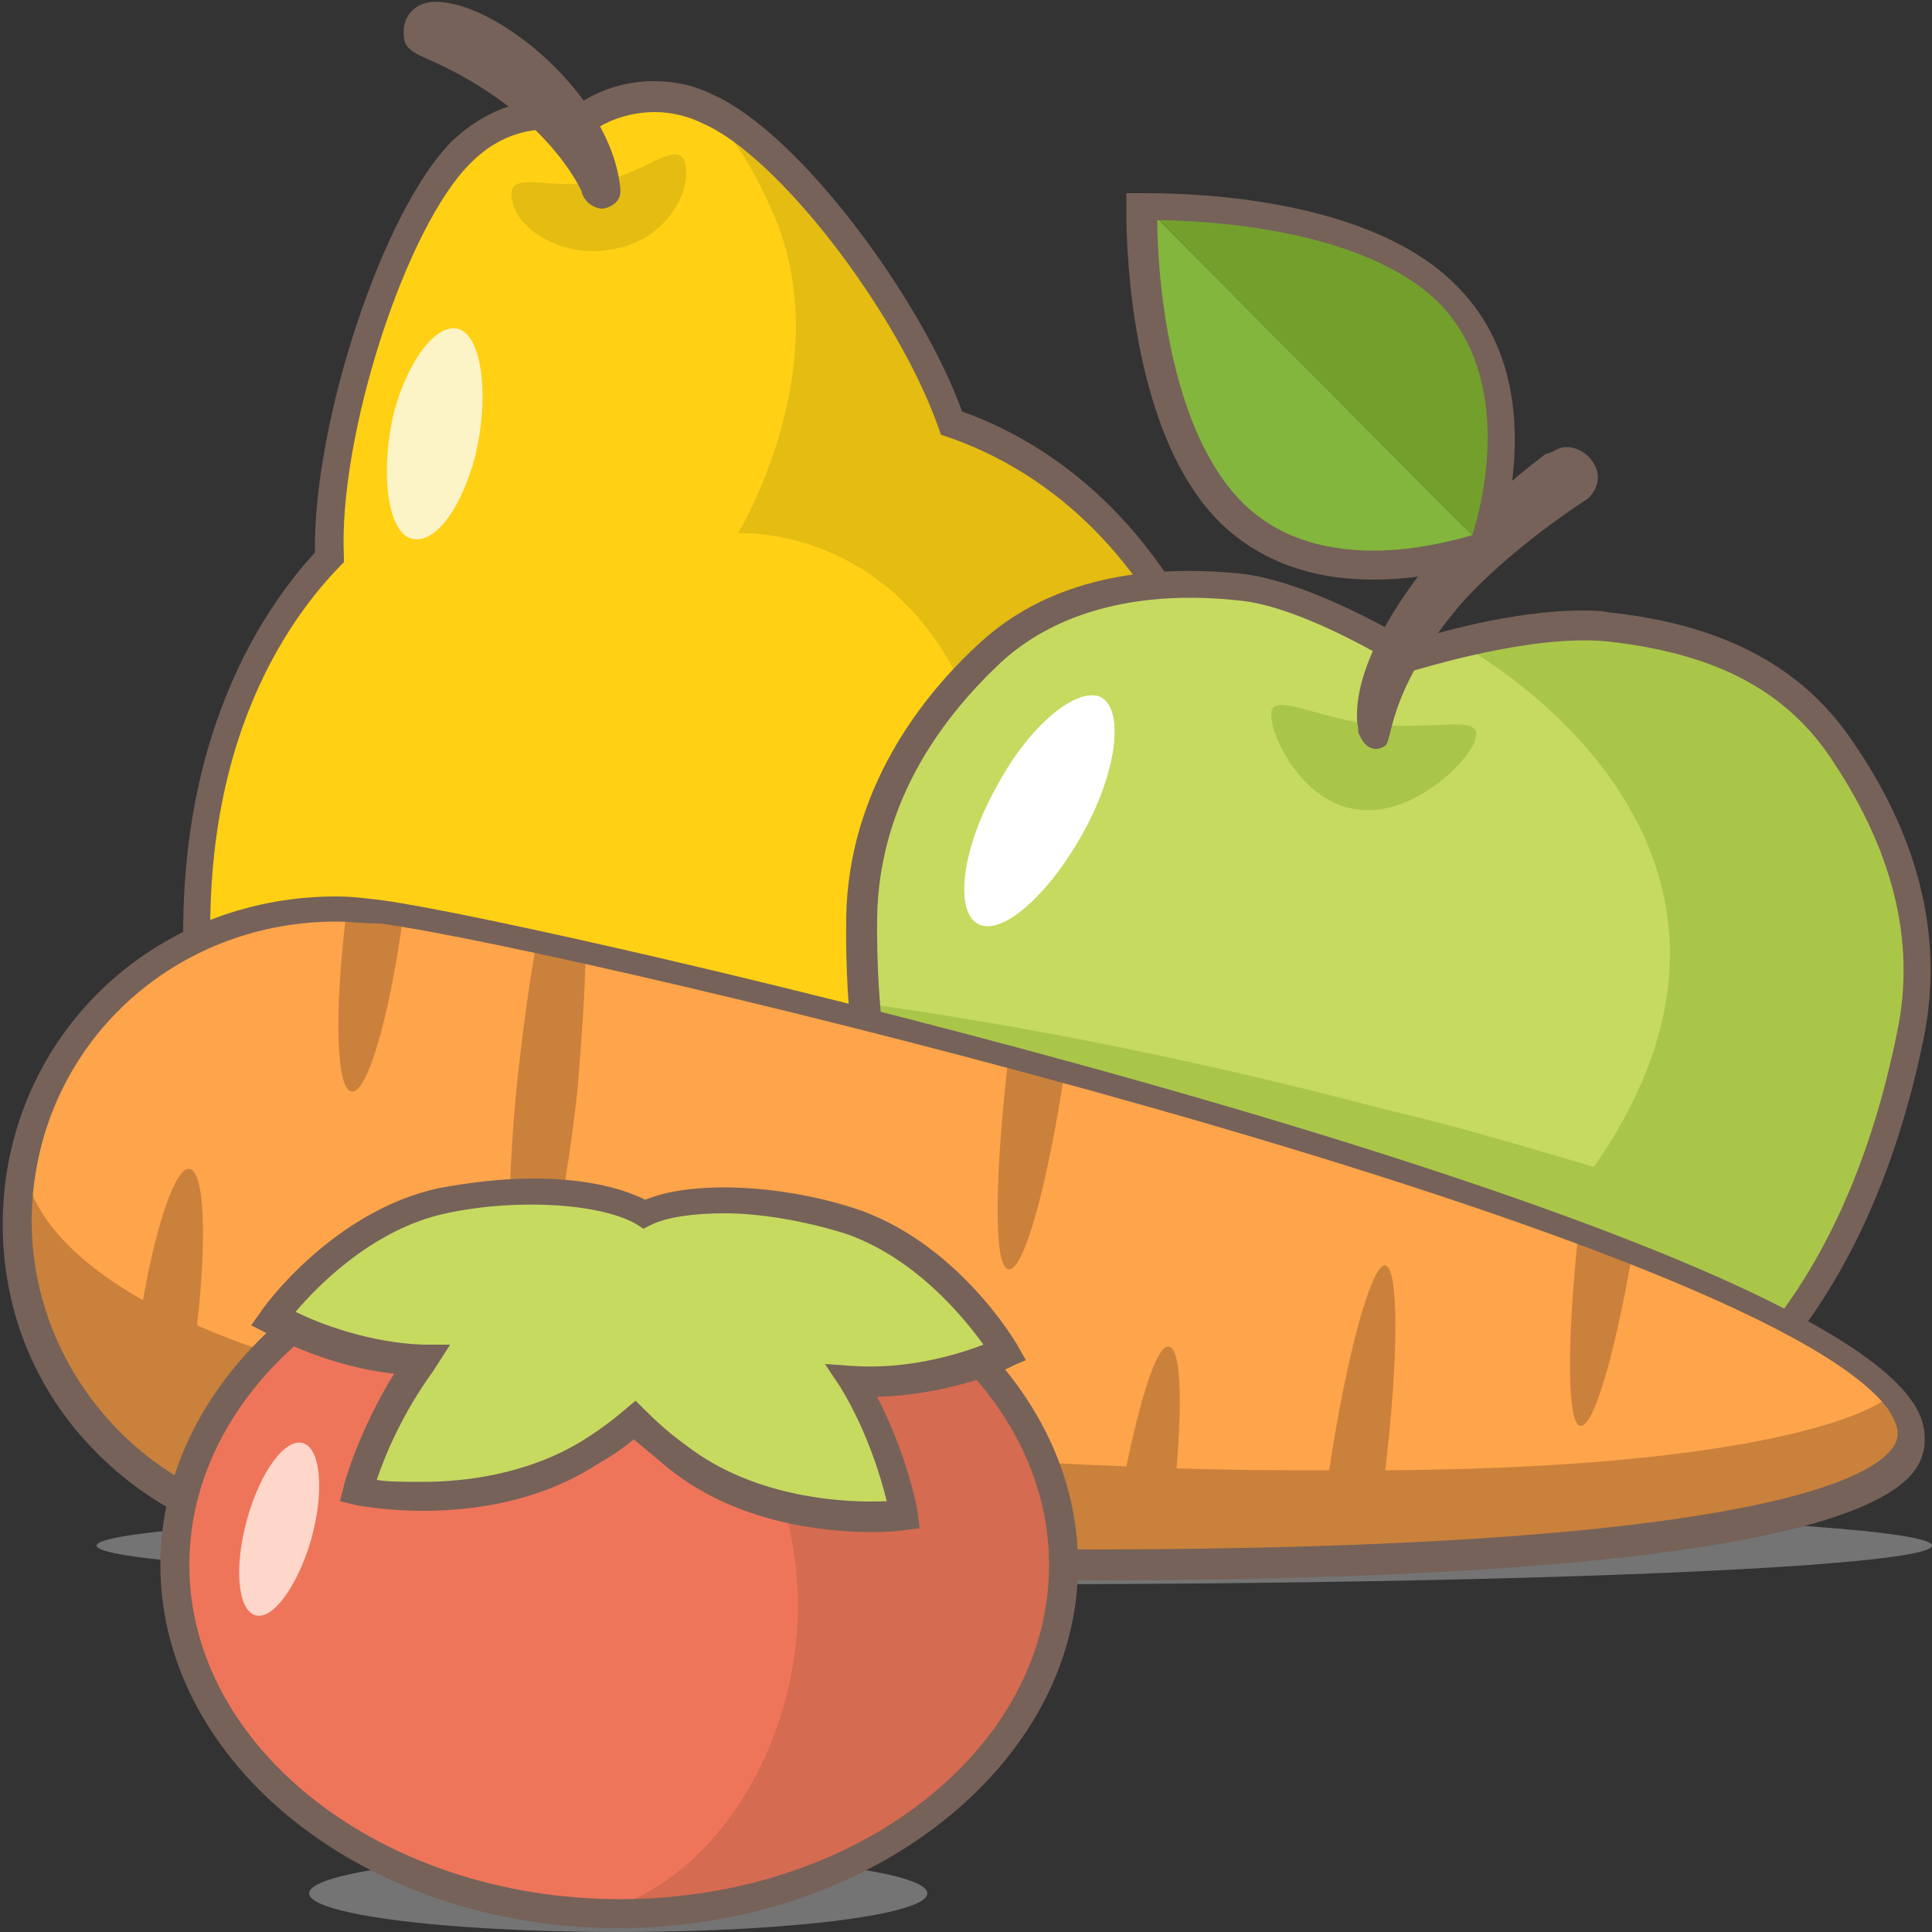 <?xml version="1.0" encoding="utf-8"?>
<!-- Generator: Adobe Illustrator 18.1.0, SVG Export Plug-In . SVG Version: 6.00 Build 0)  -->
<svg version="1.1" id="Слой_1" xmlns="http://www.w3.org/2000/svg" xmlns:xlink="http://www.w3.org/1999/xlink" x="0px" y="0px"
	 viewBox="0 0 100 100" enable-background="new 0 0 100 100" xml:space="preserve">
<rect x="0" y="0" width="100" height="100" fill="#333333" stroke="none"/>
<g>
	<path fill="#E4BC12" d="M64.3,40.6c-0.7-2.7-1.5-5-2.5-7c-3.2-6.6-7.9-10.1-12.6-11.8c-2-5.9-8.4-14.4-12.6-16.3
		c-0.5-0.2-1-0.4-1.5-0.5c-3.1-0.7-5.2,1.1-5.2,1.1s-3.2-1.2-6.1,1.6c-3.5,3.5-7.1,14.6-6.9,21c-4.6,4.8-8.1,13.2-6.5,25.3
		c0.9,6.2,5.9,9.4,9.1,11.8c3.3,2.4,7.5,3,12.7,1.9c3.4-0.8,7.8-4.4,7.8-4.4s6,1.3,9.9,0.4c5.1-1.2,8.6-3.5,10.5-7.2
		C62.5,52.8,65.8,46.6,64.3,40.6z"/>
	<path fill="#FFD013" d="M42.6,60.5c2.1-1.9,9.9-9.1,9.4-15.5c-1.2-18.2-13.8-17.4-13.8-17.4S43.5,18.9,40,11
		c-1.6-3.7-3.1-5.2-4.8-5.8C32.1,4.5,30,6.2,30,6.2S26.8,5,23.9,7.9c-3.5,3.5-7.1,14.6-6.9,21c-4.6,4.8-8.1,13.2-6.5,25.3
		c0.9,6.2,5.9,9.4,9.1,11.8c3.3,2.4,7.5,3,12.7,1.9c3.4-0.8,7.8-4.4,7.8-4.4S45.4,58.1,42.6,60.5z"/>
	<path fill="#766259" d="M27.6,69.2c-3.2,0-6.1-0.9-8.4-2.6L18.5,66c-3.3-2.4-7.8-5.7-8.6-11.7c-1.9-14.1,3.1-22.1,6.4-25.7
		c-0.1-6.7,3.5-17.7,7.1-21.3c1.8-1.7,3.6-2.1,4.9-2.1c0.7,0,1.2,0.1,1.6,0.2c0.6-0.4,2-1.2,3.9-1.2c1.1,0,2.1,0.2,3.1,0.7
		c4.5,2,10.8,10.6,12.9,16.4c5.3,1.9,12.1,6.9,15.2,19.2c1.6,6.2-1.7,12.5-3.7,16.2L61.3,57c-2,3.9-5.6,6.4-11,7.6
		c-1,0.2-2.1,0.3-3.4,0.3c-2.8,0-5.6-0.5-6.5-0.7c-1,0.8-4.7,3.6-7.8,4.4C30.8,69,29.2,69.2,27.6,69.2z M28.3,6.7
		c-1,0-2.5,0.3-3.9,1.7c-3.4,3.3-6.9,14.2-6.6,20.4l0,0.3l-0.2,0.2c-3.2,3.3-8.2,10.8-6.3,24.7c0.7,5.4,4.8,8.4,8,10.7l0.8,0.6
		c3.1,2.3,7.2,2.9,12.1,1.7c3.2-0.8,7.4-4.2,7.4-4.3l0.3-0.2l0.4,0.1c0,0,3.3,0.7,6.6,0.7c1.2,0,2.2-0.1,3.1-0.3
		c5-1.1,8.2-3.3,10-6.9l0.1-0.3c2-3.8,5-9.5,3.5-15.2C60.6,28.9,54,24.3,49,22.6l-0.3-0.1l-0.1-0.3c-2.1-6-8.3-14.1-12.2-15.8
		c-0.8-0.4-1.7-0.6-2.5-0.6c-2,0-3.3,1-3.3,1.1l-0.3,0.3l-0.4-0.2C29.7,6.9,29.1,6.7,28.3,6.7z"/>
	<path fill-rule="evenodd" clip-rule="evenodd" fill="#FCF3C7" d="M23.9,17.1c1.1,0.6,1.4,3.6,0.7,6.5c-0.8,3-2.3,4.8-3.5,4.2
		c-1.1-0.6-1.4-3.6-0.7-6.5C21.2,18.4,22.8,16.5,23.9,17.1z"/>
	<path fill="#E4BC12" d="M31.7,12.9c-2.5,0.5-5-1-5.2-2.6c-0.3-1.6,2-0.4,4.5-0.9C33.5,9,35.2,7,35.5,8.6
		C35.7,10.3,34.2,12.5,31.7,12.9z"/>
	<path fill="#766259" d="M22.7,0.1c-1.3-0.1-1.9,0.9-1.8,1.7C20.9,2.3,21.1,2.6,22,3c6.3,2.7,8.1,6.9,8.1,6.9
		c0.1,0.5,0.6,0.9,1.1,0.9c0.6-0.1,1-0.5,0.9-1.1C31.6,4.9,25.8,0.2,22.7,0.1z"/>
</g>
<path fill="#E4BC12" d="M42.6,60.5C42.2,60.8,42,61,42,61s-0.1,0.1,0.3-0.2L42.6,60.5z"/>
<g>
	<g>
		<path fill="#AAC649" d="M95.2,38.4c-2.5-3.5-6.3-5.5-11.8-6.1c0,0-0.1,0-0.1,0C79.1,31.9,73,33.9,73,33.9s-5-3.2-8.7-3.6
			c-5.5-0.6-9.9,0.5-13,3.3c-3.1,2.8-6.7,7.4-6.8,13.8c0,1.5,0,3,0.1,4.4c1.2,16,10.3,22.7,17.5,23.5c2.4,0.3,4.8-0.1,7-1.2
			c1.9,1.5,4.2,2.5,6.6,2.7c7.8,0.9,19.3-4.7,23.1-23.4C100.2,47.1,97.8,42,95.2,38.4z"/>
		<path fill="#C6DA60" d="M82.5,60.4c11.9-17.1-7-27.1-7-27.1c2.9-0.5,5.6-0.8,7.9-0.9c0,0-0.1,0-0.1,0C79,32,72.9,34,72.9,34
			s-5-3.2-8.7-3.6c-5.5-0.6-9.9,0.5-13,3.3c-3.1,2.8-6.7,7.4-6.8,13.8c0,1.5,0,3,0.1,4.4c8,1.1,17.3,2.9,27.1,5.5
			C75.5,58.3,79.1,59.4,82.5,60.4z"/>
		<path fill="#766259" d="M77.4,77.7c-0.6,0-1.1,0-1.7-0.1c-2.4-0.2-4.7-1.1-6.6-2.6c-2.2,1-4.6,1.4-7,1.1
			c-6.9-0.8-18.6-7.6-18.3-28.6c0.1-6.6,3.9-11.5,7-14.3c3.2-2.9,7.8-4.1,13.5-3.5c3.3,0.4,7.5,2.8,8.7,3.5c1.2-0.4,5.3-1.6,8.9-1.6
			c0.5,0,0.9,0,1.4,0.1c5.7,0.6,9.8,2.7,12.4,6.4c3.6,5.1,4.9,10.3,3.9,15.5C96,71.4,85.4,77.7,77.4,77.7z M69.3,73.3l0.4,0.3
			c1.8,1.4,3.9,2.3,6.2,2.6c0.5,0.1,1,0.1,1.5,0.1c7.5,0,17.4-6,20.8-22.9c1-4.8-0.3-9.6-3.6-14.4c-2.4-3.4-6-5.2-11.4-5.8
			c-4-0.4-9.9,1.5-10,1.5l-0.3,0.1l-0.3-0.2c0,0-4.9-3.1-8.3-3.5c-5.2-0.6-9.5,0.5-12.4,3.1c-2.9,2.7-6.4,7.1-6.5,13.3
			c-0.2,19.9,10.6,26.4,17,27.1c2.3,0.3,4.6-0.1,6.6-1.2L69.3,73.3z"/>
		<path fill-rule="evenodd" clip-rule="evenodd" fill="#FFFFFF" d="M57,36.1c1.2,0.7,0.8,3.9-1,7.1c-1.8,3.2-4.2,5.3-5.4,4.6
			c-1.2-0.7-0.8-3.9,1-7.1C53.3,37.5,55.8,35.5,57,36.1z"/>
		<path fill-rule="evenodd" clip-rule="evenodd" fill="#AAC649" d="M76.4,38.1c-0.1,1.1-3.2,4.2-6.1,3.8c-2.9-0.3-4.6-3.9-4.5-5
			c0.1-1.1,2.4,0.3,5.3,0.6C74.1,37.8,76.6,37,76.4,38.1z"/>
		<g>
			<path fill="#766259" d="M82.5,24c-0.4-0.7-1.3-1.1-2-0.7c-0.1,0.1-0.5,0.2-0.5,0.2s-4.1,3-6.8,6.6c-3,4.1-3.1,6.6-2.9,7.6
				c0,0,0,0.1,0,0.1c0,0.2,0.1,0.3,0.1,0.3c0.2,0.5,0.7,0.9,1.3,0.5c0.4-0.3,0.1-2.8,3.8-7.2c2.6-3,6.7-5.6,6.7-5.6S83.1,25,82.5,24
				z"/>
		</g>
		<path fill="#83B63C" d="M59.2,10.6c0,0-0.3,11,4.6,15.9c4.6,4.6,12.1,2.1,13,1.8L59.2,10.6C59.2,10.6,59.2,10.6,59.2,10.6z"/>
		<path fill="#73A02D" d="M75.1,15.2c-4.7-4.7-15-4.6-15.9-4.6l17.6,17.7c0.1,0,0.1,0,0.1,0S80,20,75.1,15.2z"/>
		<path fill="#766259" d="M71.1,30c-3.3,0-5.9-1-7.9-2.9c-5.1-5-4.9-16-4.9-16.4l0-0.7l0.7,0c0,0,0.2,0,0.4,0c2.6,0,11.6,0.3,16,4.8
			c5.2,5.2,2.1,13.5,2,13.9l-0.1,0.3l-0.3,0.1C77,29,74.4,30,71.1,30z M59.9,11.4c0,2.5,0.5,10.7,4.4,14.6c1.7,1.7,4,2.5,6.8,2.5
			c2.3,0,4.4-0.6,5.1-0.8c0.5-1.5,2.2-8-1.7-12C70.6,11.8,62.3,11.4,59.9,11.4z"/>
	</g>
	<path fill-rule="evenodd" clip-rule="evenodd" fill="#FFFFFF" d="M57,36.1c1.2,0.7,0.8,3.9-1,7.1c-1.8,3.2-4.2,5.3-5.4,4.6
		c-1.2-0.7-0.8-3.9,1-7.1C53.3,37.5,55.8,35.5,57,36.1z"/>
</g>
<path fill="#EF755A" d="M55,81c0-1.2-0.2-2.4-0.5-3.6v7.2C54.8,83.4,55,82.2,55,81z"/>
<g>
	<ellipse fill="#747474" cx="52.5" cy="80" rx="47.5" ry="2"/>
	<g>
		<path fill="#CA813B" d="M98.1,72.2c-2-2.3-6.9-4.8-13.4-7.4c-0.9-0.4-1.8-0.7-2.8-1.1c-7.8-2.9-17.4-5.8-26.6-8.3
			c-0.9-0.3-1.9-0.5-2.8-0.8c-8.1-2.2-15.9-4.1-21.9-5.4c-0.9-0.2-1.7-0.4-2.5-0.5c-2.9-0.6-5.3-1.1-6.9-1.4c-0.5-0.1-1-0.2-1.3-0.2
			C19.4,47,18.8,47,18.3,47C10.2,46.6,3.1,52,1.5,59.8c-0.1,0.4-0.2,0.7-0.2,1.1C0,69.8,6.2,78.1,15.3,79.3
			c9.2,1.2,82.4,4.7,83.7-4.8C99.2,73.8,98.8,73,98.1,72.2z"/>
		<path fill="#FEA44A" d="M7.4,67.3c0.7-4,1.7-6.9,2.4-6.8c0.8,0.1,0.9,3.7,0.4,8.1c5.7,2.5,15,4.8,30,6.1c6.7,0.6,12.7,1,18.1,1.2
			c0.8-3.8,1.6-6.3,2.2-6.2c0.6,0.1,0.7,2.6,0.4,6.3c2.8,0.1,5.4,0.1,7.9,0.1c0.9-6,2.2-10.7,2.9-10.6c0.7,0.1,0.7,4.7,0,10.6
			C88.4,76,96,73.8,97.9,72.2c-2-2.3-6.9-4.8-13.4-7.4c-0.9,5.2-2,9.1-2.7,9c-0.7-0.1-0.7-4.4-0.1-10c-7.8-2.9-17.4-5.8-26.6-8.3
			c-0.9,5.9-2.1,10.3-2.9,10.2c-0.8-0.1-0.7-5,0-11c-8.1-2.2-15.9-4.1-21.9-5.4c0,2-0.2,4.4-0.4,7c-0.7,6.6-2,11.9-2.8,11.7
			c-0.8-0.2-1-5.6-0.3-12.3c0.3-2.6,0.6-5,1-7c-2.9-0.6-5.3-1.1-6.9-1.4c0,0.2-0.1,0.4-0.1,0.6c-0.7,4.9-1.8,8.7-2.6,8.6
			c-0.8-0.1-0.9-4.1-0.3-9c0-0.2,0.1-0.4,0.1-0.6C10,46.7,2.9,52.1,1.2,59.9C1.3,61.6,2.3,64.4,7.4,67.3z"/>
	</g>
	<path fill="#766259" d="M56,81.8c-18.6,0-36.8-1.1-40.9-1.6c-4.6-0.6-8.7-3-11.5-6.6c-2.8-3.6-3.9-8.1-3.3-12.6
		c1.2-8.5,8.4-14.6,17.1-14.6c0.8,0,1.6,0.1,2.4,0.2c8.2,1.1,71.4,15.7,79,25.7c0.7,0.9,0.9,1.7,0.8,2.6
		C99.3,76.4,98.6,81.8,56,81.8z M17.4,47.7c-7.9,0-14.5,5.6-15.6,13.3c-0.6,4.1,0.5,8.2,3,11.5c2.5,3.3,6.2,5.5,10.5,6.1
		c4.1,0.5,22.2,1.6,40.7,1.6c38.3,0,42-4.5,42.2-5.8c0.1-0.4-0.1-0.9-0.5-1.5c-6.9-9.2-67.8-23.7-78-25.1
		C18.8,47.8,18.1,47.7,17.4,47.7z"/>
</g>
<g>
	<ellipse fill="#747474" cx="32" cy="98" rx="16" ry="2"/>
	<path fill="#D56B50" d="M50.8,70.5c-4.2-4.6-11-7.6-18.8-7.6c-12.7,0-23,8.1-23,18c0,9.9,10.3,18,23,18c1.6,0,3.2-0.1,4.7-0.4
		c9-1.5,16-7,17.9-14v-7.2C53.9,74.8,52.6,72.5,50.8,70.5z"/>
	<path fill="#EF755A" d="M41.3,83.1c0-5.1-2.1-9.7-5.4-12.5h14.9C46.6,66,39.8,63,32,63C19.3,63,9,71.1,9,81c0,9.9,10.3,18,23,18
		c1.6,0,3.2-0.1,4.7-0.4h-4.6C37.4,96.6,41.3,90,41.3,83.1z"/>
	<path fill="#766259" d="M32,99.8C18.9,99.8,8.3,91.3,8.3,81S18.9,62.2,32,62.2S55.8,70.7,55.8,81S45.1,99.8,32,99.8z M32,63.7
		C19.7,63.7,9.8,71.5,9.8,81c0,9.5,10,17.3,22.3,17.3S54.3,90.5,54.3,81C54.3,71.5,44.3,63.7,32,63.7z"/>
	<path fill="#C6DA60" d="M52,70c0,0-3-5.2-8.2-6.9c-4-1.3-8.4-1.3-10.5-0.3c-2-1.2-6.3-1.5-10.5-0.6c-5.3,1.2-8.8,6.1-8.8,6.1
		s3.5,2.1,7.8,2.2c-2.4,3.2-3.3,6.7-3.3,6.7s6.7,1.4,12-2c0.8-0.5,1.6-1.1,2.3-1.7c0.7,0.7,1.4,1.3,2.2,1.9c4.9,3.8,11.7,3,11.7,3
		s-0.6-3.5-2.7-6.9C48.3,71.8,52,70,52,70z"/>
	<path fill="#766259" d="M45.2,79.3c-2.4,0-7-0.4-10.6-3.3c-0.6-0.5-1.2-1-1.8-1.5c-0.6,0.5-1.2,0.9-1.9,1.3c-3.1,2-6.6,2.4-9,2.4
		c-2,0-3.5-0.3-3.5-0.3l-0.8-0.2l0.2-0.8c0-0.1,0.8-2.9,2.6-5.8c-3.7-0.4-6.6-2.1-6.8-2.2L13,68.6l0.5-0.7c0.1-0.2,3.7-5.2,9.2-6.4
		c1.6-0.3,3.3-0.5,4.9-0.5c2.4,0,4.4,0.4,5.8,1.1c2.4-1,6.9-0.8,10.7,0.4c5.4,1.7,8.5,7,8.6,7.2l0.4,0.7l-0.7,0.3
		c-0.1,0.1-3.2,1.5-7,1.6c1.6,3.1,2.1,5.9,2.1,6l0.1,0.8l-0.8,0.1C46.8,79.2,46.2,79.3,45.2,79.3z M32.9,72.5l0.5,0.5
		c0.7,0.7,1.4,1.3,2.1,1.8c3.6,2.8,8.4,3,10.4,2.9c-0.3-1.2-1-3.6-2.4-5.9l-0.8-1.2l1.4,0.1c2.9,0.2,5.5-0.6,6.8-1.1
		c-1-1.4-3.6-4.6-7.3-5.8c-2-0.6-4.2-1-6.1-1c-1.6,0-3,0.2-3.8,0.6l-0.4,0.2l-0.3-0.2c-1.8-1.1-6.2-1.4-9.9-0.6
		c-3.8,0.8-6.7,3.8-7.8,5.1c1.2,0.6,3.8,1.6,6.6,1.7l1.4,0L22.4,71c-1.6,2.2-2.5,4.4-2.9,5.6c0.6,0.1,1.4,0.1,2.4,0.1
		c2.2,0,5.4-0.4,8.2-2.1c0.8-0.5,1.5-1,2.2-1.6L32.9,72.5z"/>
	<path fill-rule="evenodd" clip-rule="evenodd" fill="#FFD7CA" d="M15.7,74.7c0.9,0.3,1.1,2.5,0.4,5c-0.7,2.4-2,4.2-2.9,3.9
		c-0.9-0.3-1.1-2.5-0.4-5C13.5,76.1,14.8,74.4,15.7,74.7z"/>
</g>
</svg>
